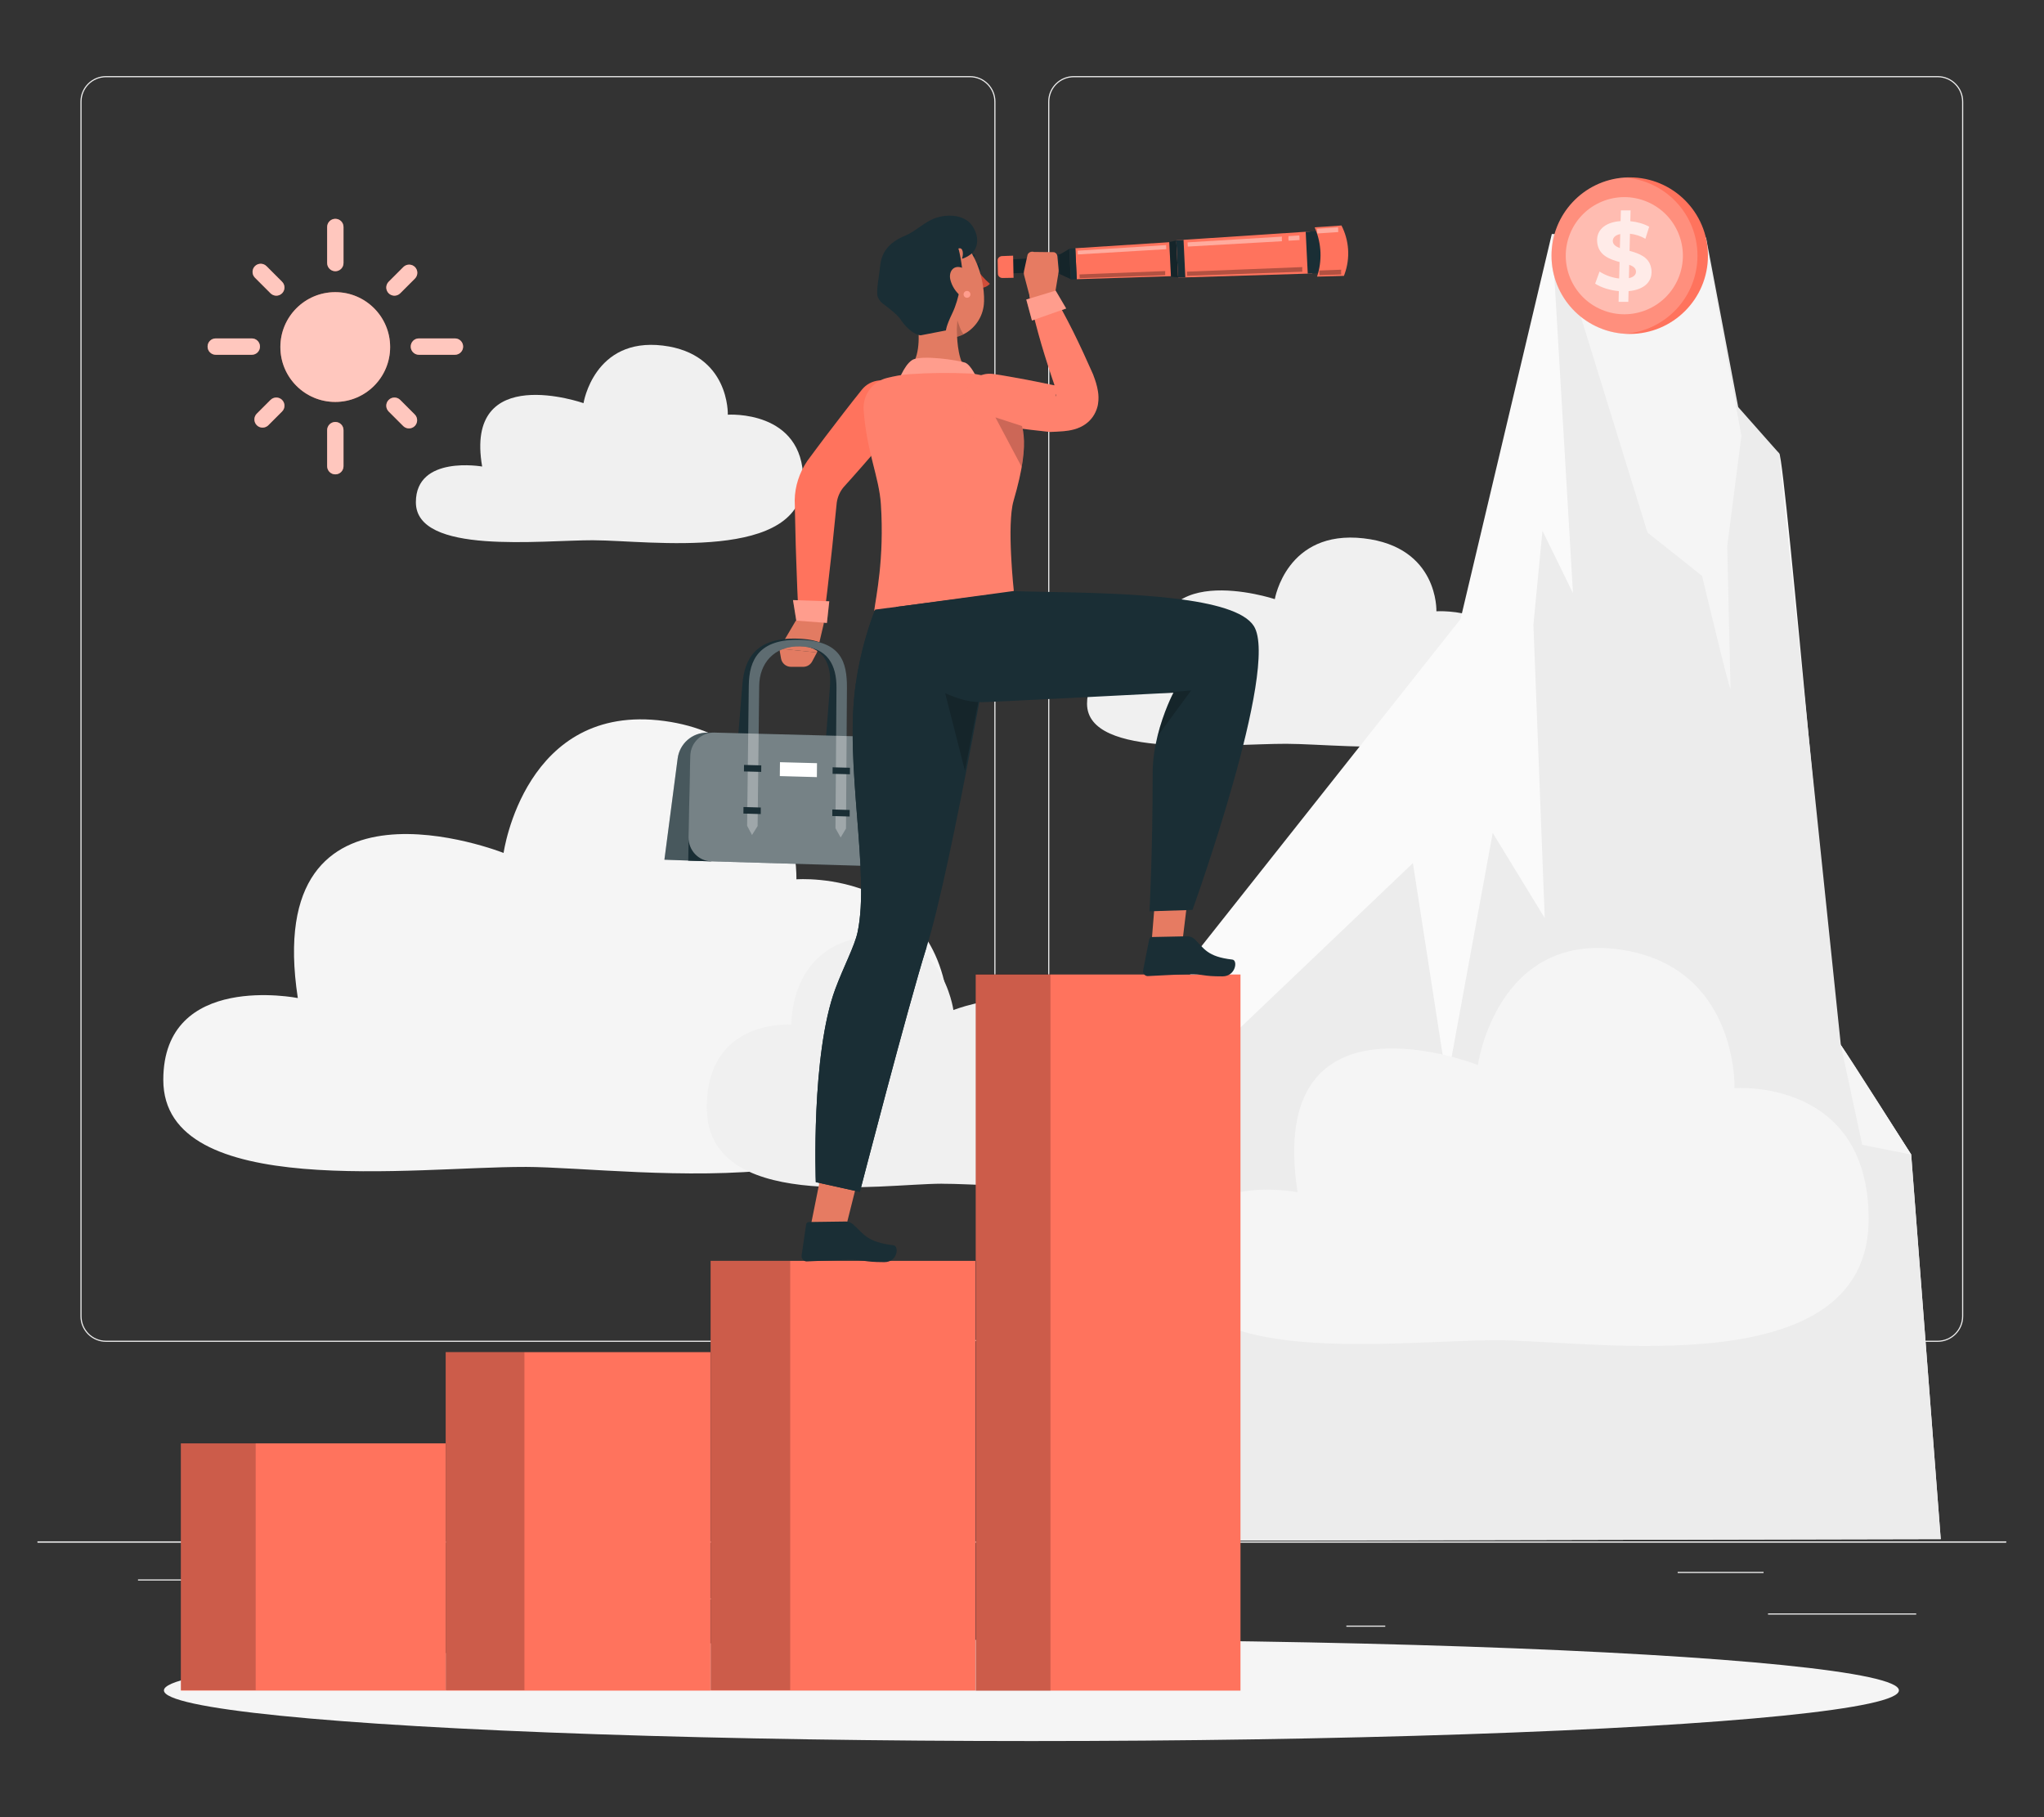 <?xml version="1.0" encoding="UTF-8"?>
<svg id="Layer_2" data-name="Layer 2" xmlns="http://www.w3.org/2000/svg" viewBox="0 0 540 480">
  <rect x="0" y="0" width="540" height="480" fill="#333333" stroke="none"/>
  <defs>
    <style>
      .cls-1 {
        fill: #d14c38;
      }

      .cls-1, .cls-2, .cls-3, .cls-4, .cls-5, .cls-6, .cls-7, .cls-8, .cls-9, .cls-10, .cls-11, .cls-12, .cls-13, .cls-14, .cls-15, .cls-16, .cls-17, .cls-18, .cls-19 {
        stroke-width: 0px;
      }

      .cls-20 {
        opacity: .7;
      }

      .cls-2, .cls-21 {
        opacity: .4;
      }

      .cls-2, .cls-13, .cls-14, .cls-16, .cls-18, .cls-19 {
        fill: #fff;
      }

      .cls-3 {
        fill: #ff735d;
      }

      .cls-4, .cls-5 {
        isolation: isolate;
      }

      .cls-4, .cls-11, .cls-18 {
        opacity: .2;
      }

      .cls-5, .cls-22, .cls-19 {
        opacity: .3;
      }

      .cls-23, .cls-14 {
        opacity: .6;
      }

      .cls-6 {
        fill: #ececec;
      }

      .cls-7 {
        fill: #e27b62;
      }

      .cls-8 {
        fill: #f5f5f5;
      }

      .cls-9 {
        fill: #f0f0f0;
      }

      .cls-10 {
        fill: none;
      }

      .cls-12 {
        fill: #1a2e35;
      }

      .cls-15 {
        fill: #fafafa;
      }

      .cls-24, .cls-16 {
        opacity: .1;
      }

      .cls-17 {
        fill: #e67b62;
      }
    </style>
  </defs>
  <g id="Layer_2-2" data-name="Layer 2">
    <g>
      <rect class="cls-10" width="540" height="480"/>
      <g>
        <rect class="cls-6" x="9.91" y="407.15" width="520.09" height=".3"/>
        <g>
          <path class="cls-6" d="m256.25,354.44H28c-3.72,0-6.75-3.03-6.75-6.75V26.85c0-3.72,3.03-6.75,6.75-6.75h228.24c3.72,0,6.75,3.03,6.75,6.75v320.84c0,3.72-3.03,6.75-6.75,6.75ZM28,20.4c-3.56,0-6.45,2.89-6.45,6.45v320.84c0,3.56,2.89,6.45,6.45,6.45h228.24c3.56,0,6.45-2.89,6.45-6.45V26.85c0-3.56-2.89-6.45-6.45-6.45H28Z"/>
          <path class="cls-6" d="m511.91,354.44h-228.24c-3.72,0-6.75-3.03-6.75-6.75V26.85c0-3.72,3.03-6.75,6.75-6.75h228.24c3.72,0,6.75,3.03,6.75,6.75v320.84c0,3.72-3.03,6.75-6.75,6.75ZM283.67,20.4c-3.56,0-6.45,2.89-6.45,6.45v320.84c0,3.56,2.89,6.45,6.45,6.45h228.24c3.56,0,6.45-2.89,6.45-6.45V26.85c0-3.56-2.89-6.45-6.45-6.45h-228.24Z"/>
        </g>
        <rect class="cls-6" x="9.91" y="407.15" width="520.09" height=".3"/>
        <rect class="cls-6" x="467.09" y="426.18" width="39.15" height=".3"/>
        <rect class="cls-6" x="355.69" y="429.39" width="10.28" height=".3"/>
        <rect class="cls-6" x="443.22" y="415.2" width="22.69" height=".3"/>
        <rect class="cls-6" x="36.46" y="417.19" width="51.06" height=".3"/>
        <rect class="cls-6" x="129.86" y="422.18" width="110.73" height=".3"/>
        <g>
          <path class="cls-9" d="m156.92,142.71c14.53.04,55.28,5.95,55.28-15.94,0-18.6-19.92-17.23-19.92-17.23,0,0,.58-16.11-17.17-18.26-18.2-2.2-20.95,15.21-20.95,15.21,0,0-31.59-11.09-26.78,16.74,0,0-17.51-3.09-17.51,9.43,0,14,32.96,10,47.04,10.04Z"/>
          <g>
            <path class="cls-8" d="m138.61,308.23c29.5.09,112.21,13.63,112.21-36.5,0-42.6-40.42-39.46-40.42-39.46,0,0,1.17-36.91-34.85-41.82-36.94-5.03-42.51,34.85-42.51,34.85,0,0-64.12-25.39-54.36,38.33,0,0-35.54-7.08-35.54,21.61,0,32.06,66.91,22.91,95.48,23Z"/>
            <path class="cls-9" d="m248.79,312.67c-16.32.05-62.07,7.54-62.07-20.19,0-23.57,22.36-21.83,22.36-21.83,0,0-.65-20.42,19.28-23.13,20.43-2.78,23.52,19.28,23.52,19.28,0,0,35.47-14.05,30.07,21.21,0,0,19.66-3.92,19.66,11.95,0,17.74-37.01,12.68-52.82,12.72Z"/>
          </g>
          <path class="cls-9" d="m339.87,196.47c16.28.04,61.91,6.28,61.91-16.82,0-19.63-22.3-18.18-22.3-18.18,0,0,.64-17-19.23-19.27-20.38-2.32-23.46,16.06-23.46,16.06,0,0-35.38-11.7-30,17.66,0,0-19.61-3.26-19.61,9.95,0,14.77,36.92,10.56,52.68,10.6Z"/>
          <g>
            <g>
              <path class="cls-15" d="m291.34,407.02l23.79-154.2,70.73-89.3,24.11-101.7s58.45,56.49,60.08,57.97c1.62,1.48,14.49,153.95,16.28,156.27,1.79,2.33,18.58,28.91,18.58,28.91l7.81,101.58-221.38.47Z"/>
              <polygon class="cls-6" points="291.34 407.02 325.24 273.77 373.27 227.99 382.26 285.94 394.36 220.02 408.1 242.5 405.11 165 407.5 140.21 415.56 156.67 409.97 61.81 450.72 62.76 459.21 107.53 470.05 119.78 486.33 276.06 504.91 304.97 512.72 406.55 291.34 407.02"/>
              <path class="cls-8" d="m411.04,62.33l24.21,78.33,14.42,11.46s7.61,31.84,7.52,29.8-.87-37.7-.87-37.7l3.74-29.1-9.43-51.84-39.59-.94Z"/>
            </g>
            <polygon class="cls-8" points="486.33 276.06 491.97 302.39 504.91 304.97 486.33 276.06"/>
          </g>
        </g>
        <path class="cls-8" d="m395.33,354.01c25.85.08,98.34,11.95,98.34-31.99,0-37.34-35.43-34.59-35.43-34.59,0,0,1.02-32.35-30.54-36.65-32.37-4.41-37.26,30.54-37.26,30.54,0,0-56.2-22.26-47.64,33.6,0,0-31.15-6.21-31.15,18.94,0,28.1,58.64,20.08,83.68,20.16Z"/>
        <rect class="cls-6" x="98.04" y="417.19" width="7.49" height=".3"/>
        <ellipse id="_Path_" data-name="&amp;lt;Path&amp;gt;" class="cls-8" cx="272.49" cy="446.51" rx="229.18" ry="13.38"/>
        <g>
          <g>
            <path class="cls-3" d="m451.22,67.54c0,11.42-9.26,20.67-20.67,20.67-.46,0-.92-.01-1.38-.05-10.76-.71-19.28-9.67-19.28-20.63s8.52-19.92,19.28-20.63c.46-.04.92-.05,1.38-.05,11.42,0,20.67,9.26,20.67,20.67Z"/>
            <path class="cls-18" d="m448.45,67.54c0,10.96-8.52,19.92-19.29,20.63-10.76-.71-19.28-9.67-19.28-20.63s8.52-19.92,19.28-20.63c10.77.71,19.29,9.67,19.29,20.63Z"/>
            <circle class="cls-2" cx="429.12" cy="67.54" r="15.47" transform="translate(202.51 438.15) rotate(-67.5)"/>
          </g>
          <g class="cls-20">
            <path class="cls-13" d="m436.23,70.83c.6,3.42-1.75,5.71-5.98,6.07l-.07,2.83h-2.57l.07-2.83c-2.48-.23-4.78-1-6.26-1.98l1.16-3.19c1.54,1,3.37,1.65,5.18,1.83l.11-4.34c-2.52-.72-5.31-1.67-5.85-4.78-.6-3.42,1.8-5.73,6.12-6.04l.07-2.83h2.57l-.07,2.86c1.86.18,3.62.69,4.99,1.46l-1.01,3.19c-1.24-.74-2.65-1.18-4.07-1.34l-.11,4.52c2.49.69,5.19,1.62,5.71,4.58Zm-8.28-5.3l.1-3.7c-1.42.28-2.1,1.08-1.95,2.06.14.8.86,1.26,1.86,1.65Zm4.23,5.96c-.13-.75-.8-1.21-1.76-1.54l-.08,3.52c1.34-.28,2.01-1,1.84-1.98Z"/>
          </g>
        </g>
        <g>
          <g>
            <rect class="cls-3" x="257.78" y="257.41" width="69.94" height="189.16"/>
            <rect class="cls-11" x="257.76" y="257.22" width="19.76" height="189.38"/>
          </g>
          <g>
            <rect class="cls-3" x="187.74" y="333.05" width="69.94" height="113.51"/>
            <rect class="cls-11" x="187.74" y="333.05" width="21.02" height="113.39"/>
          </g>
          <g>
            <rect class="cls-3" x="117.75" y="357.16" width="69.94" height="89.41"/>
            <rect class="cls-11" x="117.75" y="357.16" width="20.8" height="89.29"/>
          </g>
          <g>
            <rect class="cls-3" x="47.79" y="381.26" width="69.94" height="65.3"/>
            <rect class="cls-11" x="47.79" y="381.2" width="19.76" height="65.25"/>
          </g>
        </g>
        <g>
          <g>
            <g>
              <path class="cls-3" d="m237.95,111.28c-3.32,4.02-6.74,7.95-10.17,11.88l-2.59,2.93-2.32,2.59c-.95,1.13-1.58,2.54-1.81,4.08l-.78,7.63c-.26,2.59-.51,5.18-.82,7.76-.57,5.17-1.16,10.35-1.86,15.51-.24,1.81-1.91,3.08-3.72,2.84-1.6-.21-2.77-1.54-2.86-3.09-.3-5.2-.5-10.4-.67-15.59-.11-2.6-.16-5.19-.22-7.79l-.18-7.92c.05-3.64,1.25-7.31,3.34-10.38l2.57-3.46,2.33-3.1c3.14-4.11,6.28-8.22,9.51-12.24,2.29-2.84,6.45-3.29,9.29-1.01,2.84,2.29,3.29,6.45,1.01,9.29-.01.01-.05.06-.06.07Z"/>
              <g>
                <path class="cls-7" d="m210.21,164.01l-4.32,7.33,9.95,1.01,1.75-7.45c.21-.88-.36-1.77-1.25-1.93-1.65-.28-4.23-.4-6.12,1.03Z"/>
                <path class="cls-7" d="m205.89,171.34l.45,2.59c.22,1.28,1.34,2.22,2.64,2.21h3.24c.99-.01,1.89-.56,2.35-1.43l1.26-2.37-9.95-1.01Z"/>
              </g>
              <g>
                <polygon class="cls-3" points="209.5 158.51 219.08 158.83 218.46 164.55 210.37 163.93 209.5 158.51"/>
                <polygon class="cls-19" points="209.5 158.51 219.08 158.83 218.46 164.55 210.37 163.93 209.5 158.51"/>
              </g>
            </g>
            <g>
              <path class="cls-12" d="m219.16,218.55l-1.57,2.36-1.2-2.44,2.87-37.11c.46-5.9-1.53-10.75-8.87-10.93-6.86-.17-11.03,4.52-11.51,10.41l-3.01,37.05-1.64,2.36-1.12-2.44,3.02-37.04c.56-6.85,3.6-12.34,14.39-12.08,10.82.26,12.02,5.87,11.49,12.73l-2.85,37.12Z"/>
              <g>
                <g>
                  <path class="cls-12" d="m188.74,193.52h-1.9c-3.95-.03-7.3,2.9-7.81,6.82l-3.5,26.75,12.31.44.9-34Z"/>
                  <path class="cls-18" d="m188.74,193.52h-1.9c-3.95-.03-7.3,2.9-7.81,6.82l-3.5,26.75,12.31.44.9-34Z"/>
                </g>
                <g>
                  <path class="cls-12" d="m223.5,218.86l-2.78-.08.27-37.11c.04-5.9-2.29-10.75-9.64-10.93-6.88-.17-10.72,4.52-10.78,10.41l-.42,37.05-2.77-.08.44-37.04c.08-6.85,2.73-12.34,13.55-12.08,10.83.26,12.43,5.87,12.38,12.73l-.25,37.12Z"/>
                  <path class="cls-12" d="m236.55,228.96l-54.73-1.62.53-27.59c.05-3.53,2.91-6.32,6.38-6.23l39.85,1.04c4.5.12,8.14,3.91,8.12,8.48l-.15,25.92Z"/>
                  <path class="cls-2" d="m230.49,228.78l-42.65-1.27c-3.32-.1-5.98-2.93-5.93-6.33l.44-21.44c.05-3.53,2.91-6.32,6.38-6.23l39.85,1.04c4.5.12,8.14,3.91,8.12,8.48l-.12,19.74c-.01,3.41-2.74,6.1-6.09,6Z"/>
                  <g class="cls-22">
                    <path class="cls-13" d="m223.5,218.86l-1.41,2.36-1.37-2.44.27-37.11c.04-5.9-2.29-10.75-9.64-10.93-6.88-.17-10.72,4.52-10.78,10.41l-.42,37.05-1.48,2.36-1.29-2.44.44-37.04c.08-6.85,2.73-12.34,13.55-12.08,10.83.26,12.43,5.87,12.38,12.73l-.25,37.12Z"/>
                  </g>
                  <polygon class="cls-12" points="201.1 203.89 196.54 203.77 196.56 202.05 201.12 202.17 201.1 203.89"/>
                  <polygon class="cls-12" points="200.98 215.03 196.4 214.9 196.42 213.17 200.99 213.3 200.98 215.03"/>
                  <polygon class="cls-12" points="224.54 204.52 219.96 204.4 219.97 202.68 224.55 202.8 224.54 204.52"/>
                  <polygon class="cls-12" points="224.47 215.68 219.88 215.55 219.89 213.82 224.48 213.95 224.47 215.68"/>
                  <polygon class="cls-13" points="215.81 205.27 206.02 205 206.06 201.33 215.84 201.59 215.81 205.27"/>
                </g>
              </g>
            </g>
            <g>
              <g>
                <g>
                  <path class="cls-12" d="m258.07,69.8c.38-.07.78.32.9.89.12.57-.08,1.1-.45,1.18-.38.07-.78-.32-.9-.89-.15-.59.08-1.1.45-1.18Z"/>
                  <path class="cls-12" d="m258.13,70.28c.38-.18.74-.58.89-.98-.33.31-.78.48-1.23.47.17.1.33.31.34.51Z"/>
                  <path class="cls-1" d="m258.89,76.06c.99.04,1.95-.36,2.62-1.09-1.45-1.26-2.72-2.71-3.77-4.31l1.15,5.4Z"/>
                  <path class="cls-12" d="m254.9,68.87c.55-.69,1.39-1.07,2.27-1.02h0s.07.02.11.02c.19,0,.35-.16.34-.36,0-.19-.16-.35-.36-.34-1.1-.09-2.17.36-2.88,1.2-.05.06-.08.14-.08.23,0,.19.16.35.35.35.09,0,.17-.02.24-.07Z"/>
                  <path class="cls-7" d="m251.3,103.03c-9.83.11-11.34-5.25-11.34-5.25,2.92-2.87,3.07-8.12,2.45-12.79.75,1.06,1.69,1.98,2.92,2.8,2.35,1.55,7.45-.94,7.45-.94.01,0,0,.87.07,2.13.16,3.07.83,8.45,3.62,9.28,0,0,5.67,4.65-5.17,4.77Z"/>
                  <path class="cls-7" d="m252.93,87.65c-.1.45-.21.9-.27,1.38-.04.03-.08.04-.12.04-2.3.57-4.85.26-7.2-1.29-1.24-.82-2.18-1.74-2.93-2.8-.15-1.19-.37-2.35-.58-3.41l10.71,5.86.4.21Z"/>
                  <g>
                    <path class="cls-7" d="m259.97,79.62c-.07,3.64-2.06,6.7-4.84,8.37h-.01s-.03.01-.04.01c-.75.47-1.56.81-2.42,1.02-.04.03-.08.04-.12.04-2.3.57-4.85.26-7.2-1.29-1.24-.82-2.18-1.74-2.93-2.8-1.93-2.64-2.73-6.17-4.11-11.13-.43-1.46-.51-3-.24-4.49.97-5.34,6.08-8.88,11.41-7.91,7.47,1.33,10.66,11.53,10.51,18.17Z"/>
                    <path class="cls-11" d="m254.59,88.18c-.69.44-1.03.61-1.74.79-.07-1.26-.05-2.13-.07-2.13.07-1.1.15-2.19.15-2.19,0,.04,1.15,3.53,1.67,3.53Z"/>
                  </g>
                  <path class="cls-12" d="m257.39,66.21c-.8,1.27-3.32,2.35-3.24,2.05.43-1.06.35-3.08-.96-2.61.36.81,1.45,6.88.96,7.61-.27.4-.52,5.26-2.59,9.54-1.65,3.42-1.65,4.48-1.65,4.48l-6.71,1.3c-2.51-.31-4.85-3.52-5.06-3.88-.88-1.51-3.56-3.49-4.95-4.54-.6-.45-1.07-1.12-1.33-1.84-.46-1.29.48-5.93.68-8.11.29-3.14,1.94-6.05,6.5-7.91,2.82-1.15,5.19-3.68,8.06-4.69,2.87-1,6.29-.96,8.72.88,1.19.9,3.57,4.53,1.57,7.72Z"/>
                  <path class="cls-7" d="m253.88,70.63c2.07.61,3.15,3.65,3.24,5.59.1,2.14-1.33,3.49-3.19,2.06-1.4-1.1-2.41-2.64-2.85-4.36-.51-2.1.74-3.89,2.81-3.28Z"/>
                  <g>
                    <path class="cls-3" d="m256.37,77.75c0,.5-.4.9-.9.9s-.9-.4-.9-.9.4-.9.9-.9.9.4.9.9Z"/>
                    <path class="cls-19" d="m256.37,77.75c0,.5-.4.9-.9.9s-.9-.4-.9-.9.4-.9.9-.9.9.4.9.9Z"/>
                  </g>
                </g>
                <g id="_Group_" data-name="&amp;lt;Group&amp;gt;">
                  <g>
                    <path class="cls-3" d="m237.14,101.32s1.53-4.71,3.83-6.2c2.3-1.49,12.42.06,14.01.68,1.59.62,3.18,4.27,3.18,4.27l-21.02,1.25Z"/>
                    <path class="cls-19" d="m237.14,101.32s1.53-4.71,3.83-6.2c2.3-1.49,12.42.06,14.01.68,1.59.62,3.18,4.27,3.18,4.27l-21.02,1.25Z"/>
                    <g>
                      <g>
                        <path class="cls-3" d="m260.24,99.31c-1.57-.26-2.01-.5-3.81-.64-5.43-.25-10.87-.2-16.29.18-1.98.14-3.88.52-5.77.98-3.88.93-6.5,4.55-6.21,8.51.81,11.07,4.08,17.56,4.56,24.84.96,14.51-1.35,24.69-1.75,28.08l7.44,1.13c13.29-.32,22.11-3.17,29.43-6.28h0s-1.92-17.55-.06-23.87c5.06-17.27,1.78-20.01.78-24.95-.83-4.11-4.14-7.28-8.31-7.97Z"/>
                        <path class="cls-16" d="m267.77,132.22c-.61,2.06-.81,5.31-.81,8.75,0,7.14.87,15.12.87,15.12-7.31,3.12-16.14,5.97-29.43,6.29l-7.44-1.14c.4-3.38,2.71-13.56,1.76-28.07-.49-7.28-3.75-13.77-4.56-24.85-.29-3.95,2.33-7.57,6.21-8.5,1.89-.46,3.79-.83,5.78-.98,5.42-.37,10.85-.44,16.28-.19,1.8.15,2.23.38,3.81.65,4.18.69,7.48,3.85,8.31,7.97.36,1.77,1.02,3.26,1.47,5.25.55,2.41.82,5.54-.11,10.79-.42,2.46-1.11,5.38-2.14,8.91Z"/>
                      </g>
                      <path class="cls-3" d="m262.38,98.78c2.72.38,5.41.92,8.11,1.38,2.69.52,5.39,1.05,8.07,1.63l-.97-.08c1.2.05,2.25.15,2.92.19.32.02.55.02.46.07-.02.03-.17.08-.36.2-.23.12-.51.32-.81.63-.62.62-.87,1.45-.85,1.7,0,.27.08.21.09,0,.05-.43-.05-1.24-.22-2.08l.12.35c-1.36-3.93-2.66-7.9-3.84-11.9-1.15-4.02-2.26-8.05-3.04-12.21-.3-1.6.75-3.14,2.35-3.44,1.22-.23,2.41.34,3.04,1.33,2.25,3.59,4.18,7.3,6.07,11.03,1.85,3.74,3.59,7.53,5.27,11.34l.12.35c.46,1.21.9,2.47,1.17,4.18.12.86.21,1.87.01,3.2-.18,1.29-.89,3.15-2.29,4.51-.68.68-1.42,1.17-2.13,1.53-.67.34-1.33.58-1.87.72-1.12.31-1.97.4-2.72.48-1.48.14-2.56.15-3.51.2h-.15s-.82-.08-.82-.08c-2.73-.29-5.46-.61-8.18-.96-2.71-.41-5.44-.73-8.14-1.21-3.59-.64-5.99-4.07-5.35-7.67.63-3.51,3.93-5.87,7.43-5.39Z"/>
                      <g class="cls-24">
                        <path class="cls-13" d="m262.38,98.78c2.72.38,5.41.92,8.11,1.38,2.69.52,5.39,1.05,8.07,1.63l-.97-.08c1.2.05,2.25.15,2.92.19.32.02.55.02.46.07-.02.03-.17.08-.36.2-.23.12-.51.32-.81.63-.62.62-.87,1.45-.85,1.7,0,.27.08.21.09,0,.05-.43-.05-1.24-.22-2.08l.12.35c-1.36-3.93-2.66-7.9-3.84-11.9-1.15-4.02-2.26-8.05-3.04-12.21-.3-1.6.75-3.14,2.35-3.44,1.22-.23,2.41.34,3.04,1.33,2.25,3.59,4.18,7.3,6.07,11.03,1.85,3.74,3.59,7.53,5.27,11.34l.12.35c.46,1.21.9,2.47,1.17,4.18.12.86.21,1.87.01,3.2-.18,1.29-.89,3.15-2.29,4.51-.68.68-1.42,1.17-2.13,1.53-.67.34-1.33.58-1.87.72-1.12.31-1.97.4-2.72.48-1.48.14-2.56.15-3.51.2h-.15s-.82-.08-.82-.08c-2.73-.29-5.46-.61-8.18-.96-2.71-.41-5.44-.73-8.14-1.21-3.59-.64-5.99-4.07-5.35-7.67.63-3.51,3.93-5.87,7.43-5.39Z"/>
                      </g>
                    </g>
                  </g>
                </g>
                <g>
                  <g>
                    <g>
                      <g>
                        <polygon class="cls-3" points="311.26 73.33 346.7 72.24 346.15 61.14 310.79 63.47 311.26 73.33"/>
                        <polygon class="cls-3" points="284.47 73.75 313.13 72.83 312.69 63.73 284.09 65.57 284.47 73.75"/>
                        <polygon class="cls-12" points="309.35 73.06 311.23 73.26 310.76 63.54 308.91 63.92 309.35 73.06"/>
                        <polygon class="cls-11" points="309.35 73.06 311.23 73.26 310.76 63.54 308.91 63.92 309.35 73.06"/>
                        <polygon class="cls-12" points="311.23 73.33 313.15 73.27 312.68 63.35 310.76 63.47 311.23 73.33"/>
                        <polygon class="cls-12" points="280.03 72.41 282.87 73.73 282.49 65.75 279.79 67.34 280.03 72.41"/>
                        <g>
                          <polygon class="cls-12" points="265.46 72.31 273.89 71.87 273.71 68.14 265.29 68.64 265.46 72.31"/>
                          <polygon class="cls-11" points="265.46 72.31 273.89 71.87 273.71 68.14 265.29 68.64 265.46 72.31"/>
                        </g>
                        <polygon class="cls-12" points="272.74 72.63 282.11 72.27 281.87 67.04 272.5 67.59 272.74 72.63"/>
                        <polygon class="cls-11" points="280.03 72.41 282.87 73.73 282.49 65.75 279.79 67.34 280.03 72.41"/>
                        <polygon class="cls-12" points="282.92 73.8 284.47 73.75 284.09 65.57 282.54 65.67 282.92 73.8"/>
                        <polygon class="cls-12" points="345.49 72.28 351.05 72.08 350.5 60.94 344.95 61.22 345.49 72.28"/>
                        <path class="cls-3" d="m347.96,73.07l7.09-.2.18-.49c1.52-4.2,1.21-8.85-.83-12.82h0s-7.08.49-7.08.49l.15.37c1.68,4.02,1.85,8.51.48,12.65h0Z"/>
                        <g>
                          <g class="cls-21">
                            <path class="cls-13" d="m340.4,62.37l2.87-.18.06,1.22-2.91.17c-.07-.4-.05-.81-.01-1.21Z"/>
                            <path class="cls-13" d="m338.67,62.51c-.03.4-.05.81.01,1.21l-24.88,1.41-.06-1.11,24.92-1.51Z"/>
                          </g>
                          <g class="cls-21">
                            <polygon class="cls-13" points="284.7 66.22 284.75 67.21 308.12 65.82 308.07 64.74 284.7 66.22"/>
                          </g>
                          <g class="cls-21">
                            <polygon class="cls-13" points="347.94 60.43 348.01 61.67 353.56 61.3 353.5 60.04 347.94 60.43"/>
                          </g>
                        </g>
                      </g>
                      <g>
                        <path class="cls-5" d="m354.33,71.23c-.04.42-.06.85.01,1.27l-5.74.2-.07-1.24,5.8-.22Z"/>
                        <path class="cls-5" d="m344.05,70.54c-.03.41-.05.82.01,1.23l-30.43,1.09-.06-1.1,30.48-1.21Z"/>
                        <path class="cls-5" d="m307.84,71.61c-.02.36-.04.73.01,1.08l-22.61.79-.05-.99,22.65-.89Z"/>
                      </g>
                    </g>
                    <path class="cls-3" d="m263.57,68.78l.07,3.57c.01.61.56,1.09,1.23,1.08l2.9-.05-.12-5.85-2.9.11c-.67.02-1.2.54-1.18,1.14Z"/>
                  </g>
                  <path class="cls-17" d="m278.54,78.69l1.1-6.65c.05-.28.06-.56.03-.84l-.32-3.53c-.05-.46-.37-.9-.87-1.06l-5.31-.06c-.7-.22-1.47.11-1.7.74l-.95,4.36c-.07.33-.06.66.02.99l1.58,6c.15.5.61.89,1.19,1l3.47.03c.82.16,1.6-.28,1.77-.99Z"/>
                  <g>
                    <polygon class="cls-3" points="281.67 81.49 272.63 84.67 271.13 79.12 278.89 76.76 281.67 81.49"/>
                    <polygon class="cls-19" points="281.67 81.49 272.63 84.67 271.13 79.12 278.89 76.76 281.67 81.49"/>
                  </g>
                </g>
                <path class="cls-11" d="m269.91,123.32l-6.93-13.07,7.03,2.29c.55,2.41.82,5.54-.11,10.79Z"/>
              </g>
              <g>
                <polygon class="cls-17" points="305.62 231.83 304.18 249.59 312.26 249.74 314.48 231.45 305.62 231.83"/>
                <path class="cls-12" d="m313.54,247.32l-9.22.19c-.35,0-.65.27-.72.64l-1.59,8.08c-.15.72.28,1.42.94,1.57.09.02.17.03.26.03,3.32-.13,6.28-.38,10.41-.46,4.88-.1,3.65.55,9.39.53,3.46-.02,4.05-4.25,2.58-4.43-6.72-.77-7.44-2.93-10.05-5.46-.57-.48-1.28-.73-2.01-.68Z"/>
                <g>
                  <polygon class="cls-17" points="217.37 307.92 214.1 324.23 222.79 326.88 226.97 310.23 217.37 307.92"/>
                  <path class="cls-12" d="m263.86,156.81s-12.37,72.18-19.08,93.42c-4.78,15.12-17.61,64.61-17.61,64.61l-11.64-2.58s-1.3-33.68,5.17-51.07c2.21-5.93,5.09-11.28,5.87-14.96,3.33-15.71-3.54-44.21-.5-65.47,1.65-11.52,5.16-19.74,5.16-19.74l32.63-4.21Z"/>
                  <path class="cls-12" d="m244.77,250.23c-4.78,15.12-17.61,64.61-17.61,64.61l-11.64-2.58s-1.3-33.68,5.17-51.07c2.21-5.93,5.09-11.28,5.87-14.96,3.33-15.71-3.54-44.21-.5-65.47,1.65-11.52,5.16-19.74,5.16-19.74"/>
                  <polygon class="cls-4" points="248.69 179.12 254.92 203.57 259.47 180.18 248.69 179.12"/>
                  <path class="cls-12" d="m315.05,240.35l-11.37.37s.84-14.88.84-36.58c0-3.35.52-6.64,1.25-9.6,1.62-6.63,4.24-11.57,4.24-11.57,0,0-1.22.07-3.3.17-6.43.33-46.29,2.39-47.07,2.33-.59-.06-4.21.42-10.71-2.74-12.07-5.88-12.19-22.4-12.19-22.4l31.08-4.22s.51.09,7.99.22c22.68.39,50.56,1.27,55.45,9.06,6.88,10.95-16.22,74.97-16.22,74.97Z"/>
                  <path class="cls-12" d="m223.22,322.66l-9.54.13c-.36,0-.65.27-.71.64l-1.19,8.15c-.11.72.37,1.43,1.06,1.59.09.02.18.03.27.03,3.43-.11,6.48-.35,10.76-.4,5.05-.07,3.81.58,9.75.59,3.58,0,3.95-4.27,2.42-4.46-7-.82-7.87-3.01-10.72-5.58-.62-.49-1.37-.74-2.12-.7Z"/>
                </g>
              </g>
            </g>
          </g>
          <path class="cls-4" d="m305.77,194.53c1.62-6.63,4.24-11.57,4.24-11.57,0,0-1.22.07-3.3.17-.09-.04-.19-.06-.31-.06l8.29-.7-8.93,12.16Z"/>
        </g>
        <g>
          <g>
            <circle class="cls-3" cx="88.57" cy="91.67" r="14.5"/>
            <circle class="cls-14" cx="88.57" cy="91.67" r="14.5"/>
          </g>
          <g>
            <g>
              <path class="cls-3" d="m88.59,71.64c-1.19,0-2.16-.97-2.16-2.16v-9.52c0-1.19.96-2.16,2.16-2.16s2.16.96,2.16,2.16v9.52c0,1.19-.96,2.16-2.16,2.16Z"/>
              <path class="cls-3" d="m88.59,125.3c-1.19,0-2.16-.96-2.16-2.16v-9.52c0-1.19.96-2.16,2.16-2.16s2.16.96,2.16,2.16v9.52c0,1.19-.96,2.16-2.16,2.16Z"/>
            </g>
            <g>
              <path class="cls-3" d="m72.99,78.1c-.55,0-1.1-.21-1.52-.63l-4.12-4.12c-.84-.84-.84-2.21,0-3.05.84-.84,2.21-.84,3.05,0l4.12,4.12c.84.84.84,2.21,0,3.05-.42.42-.97.63-1.52.63Z"/>
              <path class="cls-3" d="m108.04,113.16c-.55,0-1.1-.21-1.52-.63l-3.84-3.84c-.84-.84-.84-2.21,0-3.05.84-.84,2.21-.84,3.05,0l3.84,3.84c.84.84.84,2.21,0,3.05-.42.42-.97.63-1.52.63Z"/>
            </g>
            <g>
              <path class="cls-3" d="m66.52,93.71h-9.52c-1.19,0-2.16-.96-2.16-2.16s.96-2.16,2.16-2.16h9.52c1.19,0,2.16.96,2.16,2.16s-.96,2.16-2.16,2.16Z"/>
              <path class="cls-3" d="m120.19,93.71h-9.52c-1.19,0-2.16-.96-2.16-2.16s.96-2.16,2.16-2.16h9.52c1.19,0,2.16.96,2.16,2.16s-.97,2.16-2.16,2.16Z"/>
            </g>
            <g>
              <path class="cls-3" d="m69.36,112.95c-.55,0-1.1-.21-1.52-.63-.84-.84-.84-2.21,0-3.05l3.63-3.63c.84-.84,2.21-.84,3.05,0,.84.84.84,2.21,0,3.05l-3.63,3.63c-.42.42-.97.63-1.52.63Z"/>
              <path class="cls-3" d="m104.2,78.1c-.55,0-1.1-.21-1.52-.63-.84-.84-.84-2.21,0-3.05l3.89-3.89c.84-.84,2.21-.84,3.05,0,.84.84.84,2.21,0,3.05l-3.89,3.89c-.42.42-.97.63-1.52.63Z"/>
            </g>
          </g>
          <g class="cls-23">
            <g>
              <path class="cls-13" d="m88.59,71.64c-1.19,0-2.16-.97-2.16-2.16v-9.52c0-1.19.96-2.16,2.16-2.16s2.16.96,2.16,2.16v9.52c0,1.19-.96,2.16-2.16,2.16Z"/>
              <path class="cls-13" d="m88.59,125.3c-1.19,0-2.16-.96-2.16-2.16v-9.52c0-1.19.96-2.16,2.16-2.16s2.16.96,2.16,2.16v9.52c0,1.19-.96,2.16-2.16,2.16Z"/>
            </g>
            <g>
              <path class="cls-13" d="m72.99,78.1c-.55,0-1.1-.21-1.52-.63l-4.12-4.12c-.84-.84-.84-2.21,0-3.05.84-.84,2.21-.84,3.05,0l4.12,4.12c.84.84.84,2.21,0,3.05-.42.42-.97.63-1.52.63Z"/>
              <path class="cls-13" d="m108.04,113.16c-.55,0-1.1-.21-1.52-.63l-3.84-3.84c-.84-.84-.84-2.21,0-3.05.84-.84,2.21-.84,3.05,0l3.84,3.84c.84.84.84,2.21,0,3.05-.42.42-.97.63-1.52.63Z"/>
            </g>
            <g>
              <path class="cls-13" d="m66.52,93.71h-9.52c-1.19,0-2.16-.96-2.16-2.16s.96-2.16,2.16-2.16h9.52c1.19,0,2.16.96,2.16,2.16s-.96,2.16-2.16,2.16Z"/>
              <path class="cls-13" d="m120.19,93.71h-9.52c-1.19,0-2.16-.96-2.16-2.16s.96-2.16,2.16-2.16h9.52c1.19,0,2.16.96,2.16,2.16s-.97,2.16-2.16,2.16Z"/>
            </g>
            <g>
              <path class="cls-13" d="m69.36,112.95c-.55,0-1.1-.21-1.52-.63-.84-.84-.84-2.21,0-3.05l3.63-3.63c.84-.84,2.21-.84,3.05,0,.84.84.84,2.21,0,3.05l-3.63,3.63c-.42.42-.97.63-1.52.63Z"/>
              <path class="cls-13" d="m104.2,78.1c-.55,0-1.1-.21-1.52-.63-.84-.84-.84-2.21,0-3.05l3.89-3.89c.84-.84,2.21-.84,3.05,0,.84.84.84,2.21,0,3.05l-3.89,3.89c-.42.42-.97.63-1.52.63Z"/>
            </g>
          </g>
        </g>
      </g>
    </g>
  </g>
</svg>